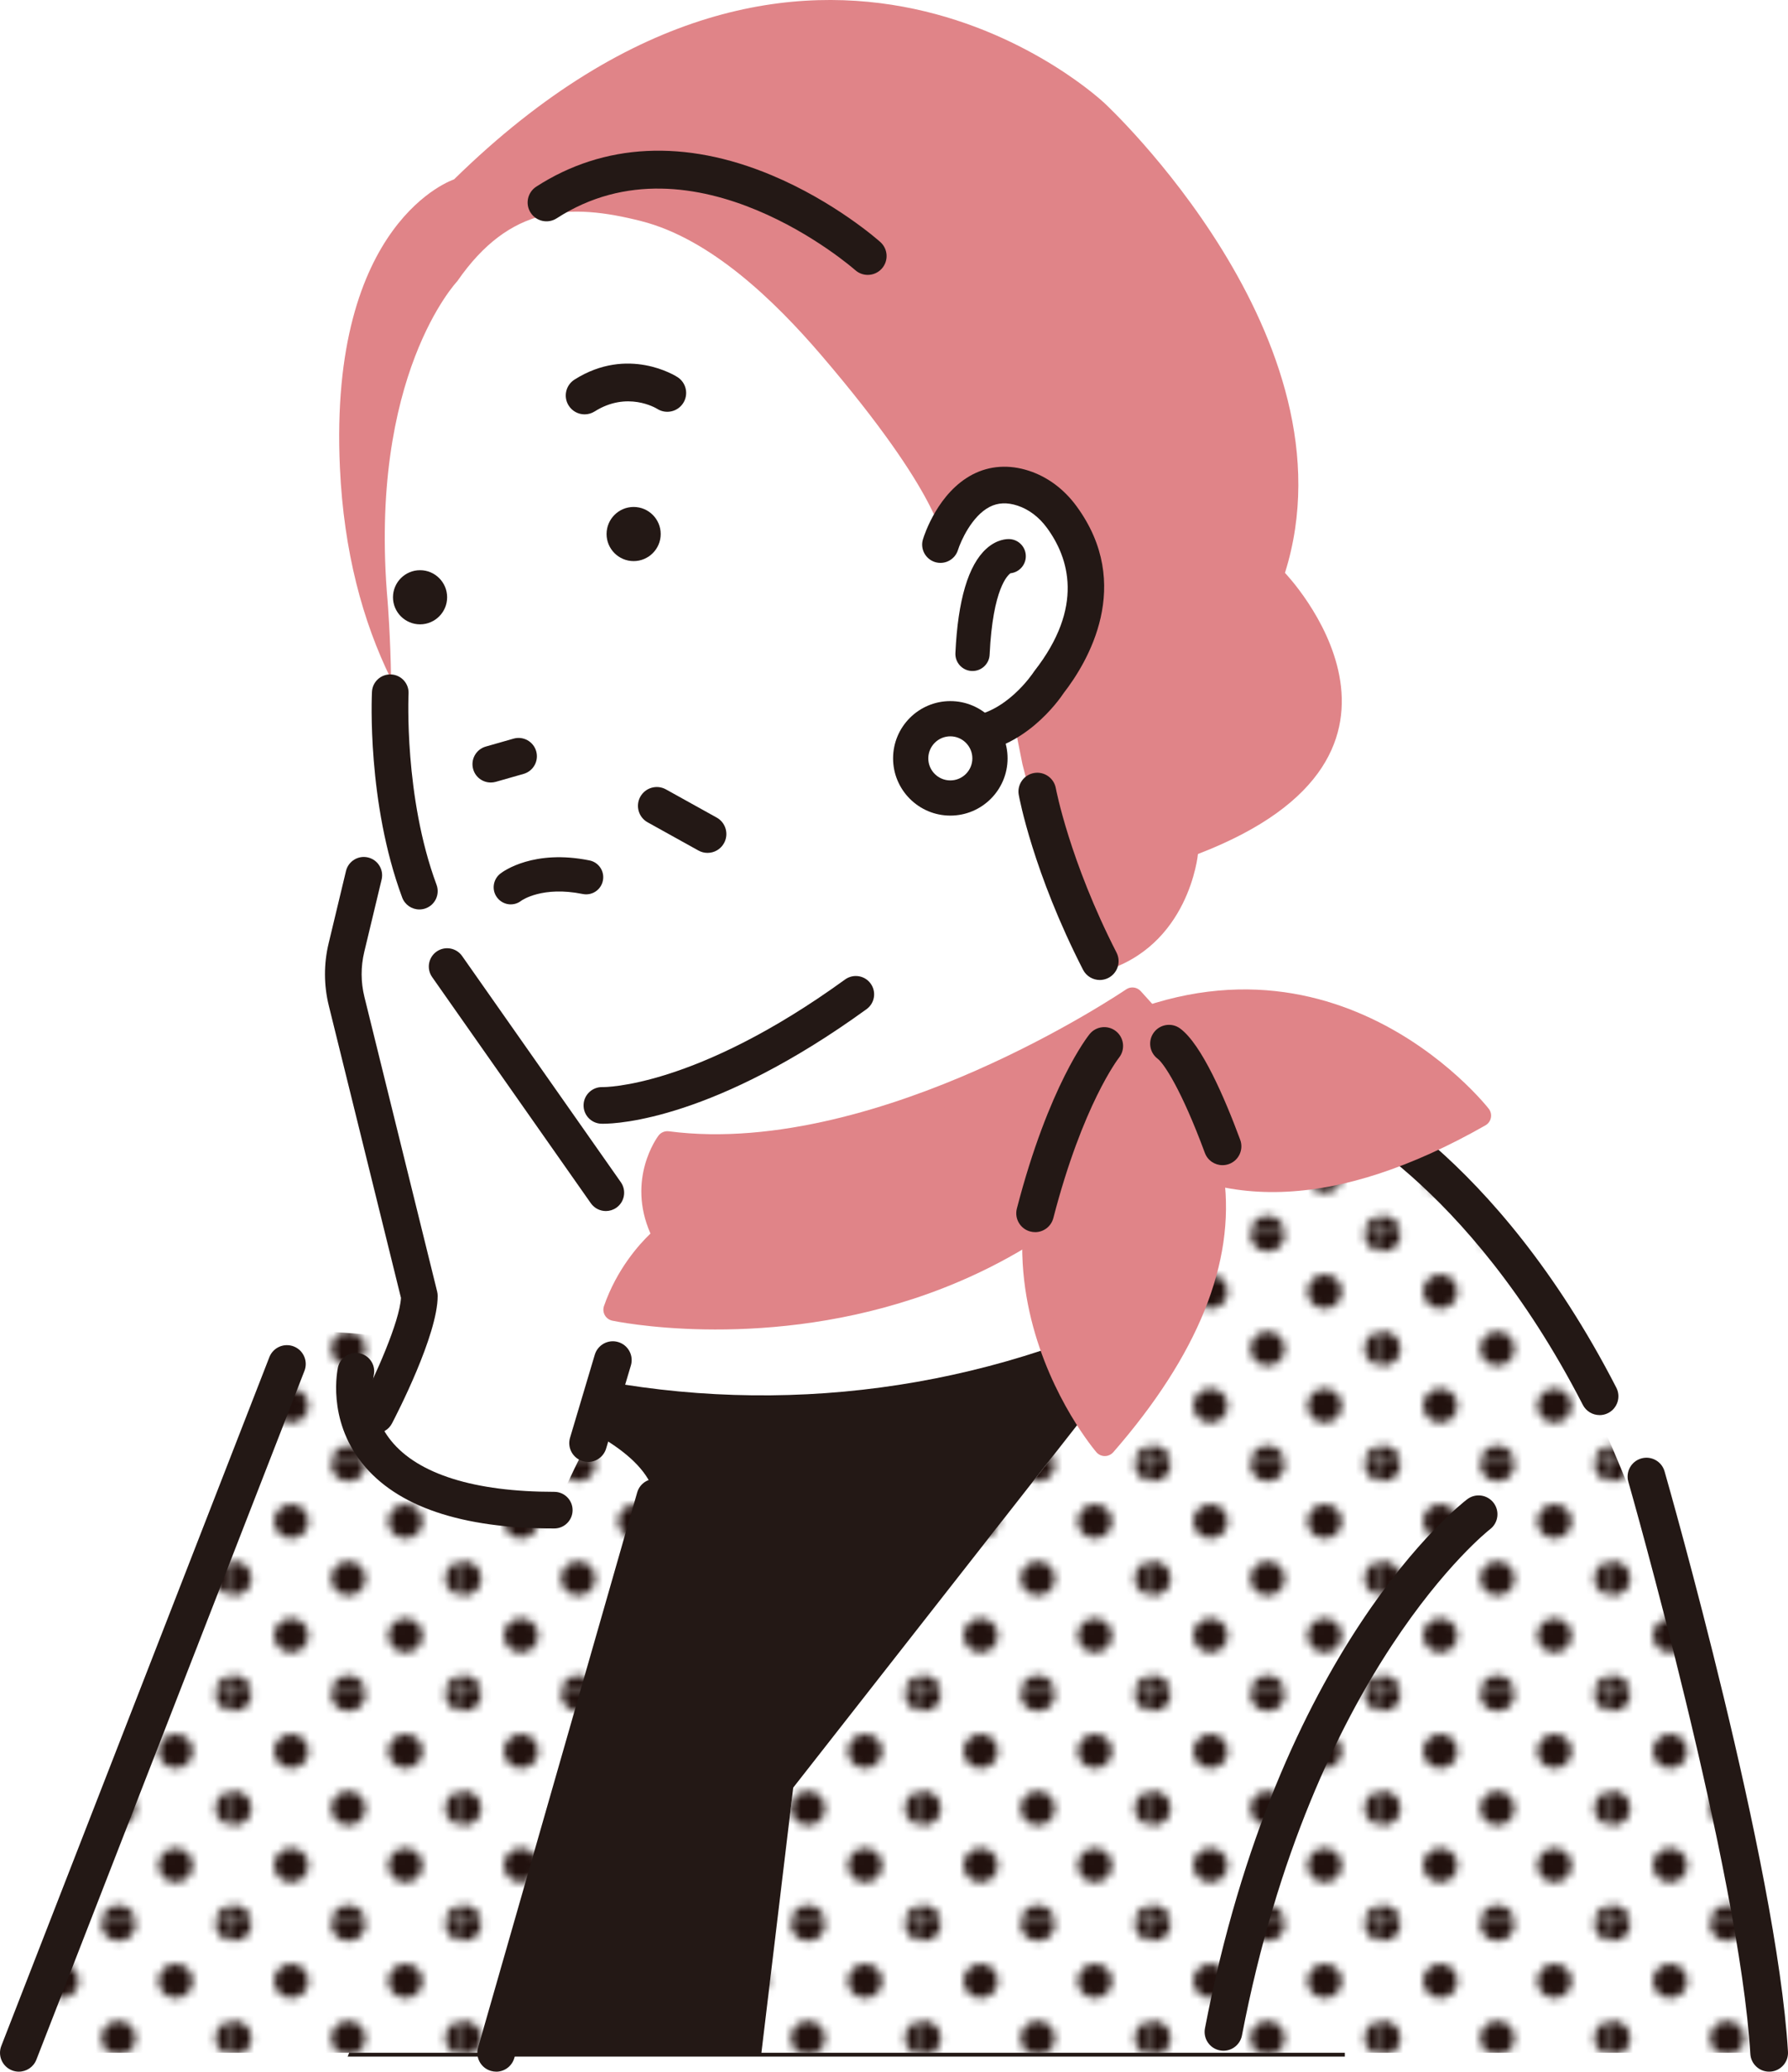 <?xml version="1.0" encoding="UTF-8"?><svg id="_レイヤー_2" xmlns="http://www.w3.org/2000/svg" xmlns:xlink="http://www.w3.org/1999/xlink" viewBox="0 0 564.08 653.55"><defs><style>.cls-1{fill:#fff;}.cls-2{fill:none;}.cls-3{fill:#21110e;}.cls-4{fill:url(#_10_dpi_30_6);}.cls-5{fill:#231815;}.cls-6{fill:#e08488;}</style><pattern id="_10_dpi_30_6" x="0" y="0" width="28.8" height="28.8" patternTransform="translate(8701.39 14889.4) scale(2.5)" patternUnits="userSpaceOnUse" viewBox="0 0 28.8 28.8"><rect class="cls-2" x="0" y="0" width="28.8" height="28.8"/><path class="cls-3" d="M28.8,30.96c1.19,0,2.16-.97,2.16-2.16s-.97-2.16-2.16-2.16-2.16.97-2.16,2.16.97,2.16,2.16,2.16Z"/><path class="cls-3" d="M14.4,30.96c1.19,0,2.16-.97,2.16-2.16s-.97-2.16-2.16-2.16-2.16.97-2.16,2.16.97,2.16,2.16,2.16Z"/><path class="cls-3" d="M0,30.96c1.19,0,2.16-.97,2.16-2.16s-.97-2.16-2.16-2.16-2.16.97-2.16,2.16.97,2.16,2.16,2.16Z"/><path class="cls-3" d="M28.8,16.56c1.19,0,2.16-.97,2.16-2.16s-.97-2.16-2.16-2.16-2.16.97-2.16,2.16.97,2.16,2.16,2.16Z"/><path class="cls-3" d="M14.4,16.56c1.19,0,2.16-.97,2.16-2.16s-.97-2.16-2.16-2.16-2.16.97-2.16,2.16.97,2.16,2.16,2.16Z"/><path class="cls-3" d="M0,16.56c1.19,0,2.16-.97,2.16-2.16s-.97-2.16-2.16-2.16-2.16.97-2.16,2.16.97,2.16,2.16,2.16Z"/><path class="cls-3" d="M28.8,2.16c1.19,0,2.16-.97,2.16-2.16s-.97-2.16-2.16-2.16-2.16.97-2.16,2.16.97,2.16,2.16,2.16Z"/><path class="cls-3" d="M14.4,2.16c1.19,0,2.16-.97,2.16-2.16s-.97-2.16-2.16-2.16-2.16.97-2.16,2.16.97,2.16,2.16,2.16Z"/><path class="cls-3" d="M0,2.16c1.19,0,2.16-.97,2.16-2.16S1.19-2.16,0-2.16-2.16-1.19-2.16,0-1.19,2.16,0,2.16Z"/><path class="cls-3" d="M-14.4,2.16c1.19,0,2.16-.97,2.16-2.16s-.97-2.16-2.16-2.16-2.16.97-2.16,2.16.97,2.16,2.16,2.16Z"/><path class="cls-3" d="M-14.4,0"/><path class="cls-3" d="M7.2,23.76c1.19,0,2.16-.97,2.16-2.16s-.97-2.16-2.16-2.16-2.16.97-2.16,2.16.97,2.16,2.16,2.16Z"/><path class="cls-3" d="M21.6,23.76c1.19,0,2.16-.97,2.16-2.16s-.97-2.16-2.16-2.16-2.16.97-2.16,2.16.97,2.16,2.16,2.16Z"/><path class="cls-3" d="M7.2,9.36c1.19,0,2.16-.97,2.16-2.16s-.97-2.16-2.16-2.16-2.16.97-2.16,2.16.97,2.16,2.16,2.16Z"/><path class="cls-3" d="M21.6,9.36c1.19,0,2.16-.97,2.16-2.16s-.97-2.16-2.16-2.16-2.16.97-2.16,2.16.97,2.16,2.16,2.16Z"/><path class="cls-3" d="M-7.2,9.36c1.19,0,2.16-.97,2.16-2.16s-.97-2.16-2.16-2.16-2.16.97-2.16,2.16.97,2.16,2.16,2.16Z"/><path class="cls-3" d="M-7.2,7.2"/></pattern></defs><g id="_レイヤー_1-2"><path class="cls-5" d="M193.33,429.07s79.94,27.93,230.94-49.19v268.92H109.69l83.65-219.73Z"/><path class="cls-1" d="M5.94,647.6l84.57-217.3c2.45-6.3,8.64-10.33,15.4-10.03,5.83.26,14.47,1.1,27.21,3.11-2.03,13.06,68.42,22.33,73.63,49.08l-50.2,175.14H5.94Z"/><path class="cls-1" d="M420.17,366.56s-67.57-4.92-97.6-125.48l-2.5-12.52s36.3-30.04,13.77-65.09c0,0-17.52-28.79-36.3,7.51,0,0-.21-14.24-38.36-58.83-14.71-17.19-34.96-36.82-56.89-42.39-22.56-5.73-41.42-5.05-58.01,18.96,0,0-28.24,29.69-21.98,101.04,0,0,2.5,31.29,0,50.07,0,0,1.25,13.77,2.5,23.78,0,0-12.52,7.51-17.52,45.06l23.78,98.89-15.2,43.92,2.68.66c15.7,18.08,62.11,24.26,62.11,24.26l16.06-39.64h0c61.81,9.76,125.11-1.39,179.87-31.68l63.31-7.56-19.71-30.97Z"/><path class="cls-6" d="M122.29,189.75c-6.26-71.35,21.98-101.04,21.98-101.04,16.59-24.01,35.44-24.7,58.01-18.96,21.93,5.57,42.18,25.2,56.89,42.39,38.16,44.59,38.36,58.83,38.36,58.83,18.78-36.3,36.3-7.51,36.3-7.51,22.53,35.05-13.77,65.09-13.77,65.09l2.5,12.52c6.81,27.36,15.56,48.75,25.02,65.49,27.65-7.78,30.35-37.14,30.35-37.14,82.36-31.68,27.45-88.69,27.45-88.69,23.23-73.91-56.9-148.16-56.9-148.16,0,0-91.71-87.34-205.24,24.02,0,0-39.66,12.93-36,91.08,1.23,26.27,7.1,48.22,16.13,66.59-.17-13.14-1.08-24.51-1.08-24.51Z"/><path class="cls-1" d="M250.25,563.94h0l170.23-217.35s97.5,26.59,137.66,301.01H240.21l10.04-83.67Z"/><path class="cls-4" d="M5.94,647.6l84.57-217.3c2.45-6.3,8.64-10.33,15.4-10.03,5.83.26,14.47,1.1,27.21,3.11-.48,3.06-18.18,20.94-9.71,31.15,8.47,10.22,36.42,21.33,44.77,24.65,9.18,3.65,14.56-30.04,22.44-25.2,8.38,5.14,14.7,11.16,16.12,18.48l-50.2,175.14H5.94Z"/><path class="cls-4" d="M250.25,563.94h0l170.23-217.35s97.5,26.59,137.66,301.01H240.21l10.04-83.67Z"/><path class="cls-5" d="M118.53,452.15c-.9,0-1.82-.21-2.68-.66-2.83-1.48-3.92-4.97-2.44-7.8,4.93-9.41,12.66-26.71,13.09-34.24l-22.77-92.2c-1.58-6.41-1.61-13.19-.06-19.62l5.48-22.85c.74-3.1,3.86-5.02,6.97-4.27,3.1.74,5.02,3.87,4.27,6.97l-5.48,22.85c-1.11,4.63-1.1,9.52.05,14.15l22.95,92.96c.11.45.17.92.17,1.39,0,12.33-12.95,37.41-14.43,40.24-1.03,1.97-3.04,3.1-5.12,3.1Z"/><path class="cls-5" d="M174.86,482.19c-29.33,0-49.72-6.93-60.62-20.6-11.16-14-7.75-29.62-7.6-30.28.71-3.11,3.81-5.06,6.92-4.35,3.1.71,5.04,3.79,4.35,6.89-.11.52-2.23,11.15,5.49,20.68,8.52,10.53,26.31,16.1,51.46,16.1,3.19,0,5.78,2.59,5.78,5.78s-2.59,5.78-5.78,5.78Z"/><path class="cls-5" d="M191.14,382.05c-1.82,0-3.61-.86-4.74-2.46l-50.07-71.35c-1.83-2.61-1.2-6.22,1.41-8.05,2.61-1.83,6.22-1.2,8.05,1.41l50.07,71.35c1.83,2.61,1.2,6.22-1.41,8.05-1.01.71-2.17,1.05-3.31,1.05Z"/><path class="cls-5" d="M132.3,286.91c-2.35,0-4.55-1.44-5.42-3.77-11.13-29.98-9.6-63.48-9.53-64.89.16-3.19,2.86-5.64,6.06-5.48,3.19.16,5.64,2.87,5.48,6.06h0c-.02.32-1.46,32.59,8.83,60.29,1.11,2.99-.41,6.32-3.41,7.43-.66.25-1.34.36-2.01.36Z"/><path class="cls-5" d="M190.25,354.51c-.32,0-.53,0-.61-.01-3.19-.13-5.67-2.83-5.53-6.02.13-3.18,2.84-5.65,5.98-5.53.58,0,29.32.26,76.51-33.95,2.59-1.87,6.2-1.3,8.07,1.29,1.87,2.58,1.3,6.2-1.29,8.07-47.86,34.7-78.38,36.15-83.14,36.15Z"/><path class="cls-5" d="M140.07,188.42c0,4.17-3.38,7.55-7.55,7.55s-7.55-3.38-7.55-7.55,3.38-7.55,7.55-7.55,7.55,3.38,7.55,7.55Z"/><path class="cls-5" d="M132.52,196.96c-4.71,0-8.54-3.83-8.54-8.54s3.83-8.54,8.54-8.54,8.54,3.83,8.54,8.54-3.83,8.54-8.54,8.54ZM132.52,181.86c-3.62,0-6.56,2.94-6.56,6.56s2.94,6.56,6.56,6.56,6.56-2.94,6.56-6.56-2.94-6.56-6.56-6.56Z"/><path class="cls-5" d="M207.45,168.47c0,4.17-3.38,7.55-7.55,7.55s-7.55-3.38-7.55-7.55,3.38-7.55,7.55-7.55,7.55,3.38,7.55,7.55Z"/><path class="cls-5" d="M199.9,177.01c-4.71,0-8.54-3.83-8.54-8.54s3.83-8.54,8.54-8.54,8.54,3.83,8.54,8.54-3.83,8.54-8.54,8.54ZM199.9,161.91c-3.62,0-6.56,2.94-6.56,6.56s2.94,6.56,6.56,6.56,6.56-2.94,6.56-6.56-2.94-6.56-6.56-6.56Z"/><path class="cls-5" d="M154.83,246.86c-2.52,0-4.83-1.65-5.55-4.19-.88-3.07.9-6.27,3.97-7.15l8.76-2.5c3.07-.88,6.27.9,7.15,3.97.88,3.07-.9,6.27-3.97,7.15l-8.76,2.5c-.53.15-1.07.22-1.59.22Z"/><path class="cls-5" d="M305.04,237.68c-3.05,0-5.6-2.39-5.77-5.48-.17-3.19,2.28-5.91,5.47-6.08,12.52-.66,21.2-13.87,21.29-14,.1-.16.21-.32.33-.47,15.78-20.21,10.84-35.71,3.92-45.14-2.5-3.41-5.71-5.83-9.27-7-3.3-1.08-6.18-.95-8.8.4-5.61,2.89-9.11,10.8-9.99,13.6-.95,3.04-4.19,4.75-7.22,3.81-3.04-.94-4.76-4.16-3.82-7.2.46-1.5,4.79-14.79,15.68-20.45,5.38-2.79,11.52-3.19,17.76-1.15,5.87,1.92,11.06,5.78,14.99,11.15,18.23,24.86,3.43,49.32-3.98,58.89-1.57,2.37-12.67,18.18-30.28,19.1-.1,0-.21,0-.31,0Z"/><path class="cls-5" d="M161.14,285.31c-1.61,0-3.21-.73-4.28-2.12-1.83-2.36-1.36-5.78,1.01-7.61,1.03-.8,10.57-7.69,28.11-4.14,2.93.59,4.82,3.44,4.22,6.37-.59,2.93-3.43,4.82-6.37,4.22-12.68-2.57-19.15,1.95-19.42,2.15-.98.76-2.12,1.12-3.26,1.12Z"/><path class="cls-5" d="M306.82,211.68c-.08,0-.17,0-.26,0-2.98-.14-5.29-2.67-5.15-5.65.78-16.72,4.07-27.8,9.78-32.94,3.34-3.01,6.48-3.07,7.35-3.02,2.98.17,5.25,2.73,5.08,5.71-.16,2.68-2.24,4.79-4.82,5.06-.76.51-5.6,4.6-6.59,25.69-.14,2.9-2.53,5.15-5.4,5.15ZM317.91,180.86s0,0,0,0c0,0,0,0,0,0Z"/><path class="cls-5" d="M184.44,130.72c-1.97,0-3.9-.98-5.03-2.77-1.76-2.78-.93-6.45,1.84-8.2,16.86-10.67,31.88-1.18,32.51-.77,2.75,1.78,3.54,5.46,1.75,8.22-1.78,2.74-5.43,3.53-8.18,1.78-.46-.28-9.47-5.67-19.73.82-.99.62-2.09.92-3.17.92Z"/><path class="cls-5" d="M223.21,269.06c-.98,0-1.97-.24-2.88-.75l-16.01-8.89c-2.87-1.59-3.9-5.21-2.31-8.08,1.6-2.87,5.21-3.9,8.08-2.31l16.01,8.89c2.87,1.59,3.9,5.21,2.31,8.08-1.09,1.96-3.11,3.06-5.2,3.06Z"/><path class="cls-5" d="M385.98,646.95c-.37,0-.75-.04-1.13-.11-3.22-.62-5.33-3.73-4.71-6.96,23.16-120.45,80.32-165.07,82.74-166.91,2.62-1.99,6.34-1.47,8.33,1.14,1.98,2.61,1.48,6.33-1.13,8.32-.59.45-56.05,44.16-78.27,159.7-.55,2.84-3.04,4.82-5.83,4.82Z"/><path class="cls-5" d="M346.97,309.16c-2.16,0-4.24-1.18-5.3-3.24-15.71-30.7-20.09-54.16-20.27-55.14-.59-3.23,1.56-6.32,4.78-6.91,3.22-.59,6.32,1.55,6.91,4.78h0c.04.22,4.31,22.84,19.15,51.86,1.5,2.92.34,6.5-2.58,8-.87.44-1.79.65-2.7.65Z"/><path class="cls-1" d="M312.31,239.24c0,6.91-5.6,12.51-12.51,12.51s-12.51-5.6-12.51-12.51,5.6-12.51,12.51-12.51,12.51,5.6,12.51,12.51Z"/><path class="cls-5" d="M299.81,257.3c-9.96,0-18.06-8.1-18.06-18.06s8.1-18.06,18.06-18.06,18.06,8.1,18.06,18.06-8.1,18.06-18.06,18.06ZM299.81,232.29c-3.83,0-6.95,3.12-6.95,6.96s3.12,6.95,6.95,6.95,6.95-3.12,6.95-6.95-3.12-6.96-6.95-6.96Z"/><path class="cls-5" d="M5.94,653.55c-.72,0-1.45-.13-2.15-.41-3.06-1.19-4.57-4.64-3.38-7.7l84.57-217.3c1.19-3.06,4.63-4.56,7.69-3.38,3.06,1.19,4.57,4.64,3.38,7.7L11.48,649.76c-.91,2.35-3.16,3.79-5.54,3.79Z"/><path class="cls-5" d="M156.54,653.55c-.54,0-1.09-.08-1.64-.23-3.16-.9-4.98-4.19-4.08-7.35l50.2-175.14c.9-3.15,4.19-4.97,7.35-4.07,3.16.9,4.98,4.19,4.08,7.35l-50.2,175.14c-.75,2.61-3.13,4.31-5.71,4.31Z"/><path class="cls-5" d="M504.64,446.42c-2.16,0-4.24-1.18-5.29-3.23-36.61-71.19-80.8-90.95-81.24-91.14-3.01-1.3-4.4-4.8-3.09-7.81,1.3-3.01,4.81-4.39,7.81-3.09,1.96.85,48.55,21.68,87.09,96.62,1.5,2.92.35,6.5-2.57,8-.87.45-1.8.66-2.71.66Z"/><path class="cls-5" d="M558.13,653.55c-3.12,0-5.74-2.43-5.93-5.59-3.44-57.61-38.14-179.29-38.49-180.51-.9-3.15.92-6.45,4.08-7.35,3.16-.91,6.45.92,7.35,4.08,1.44,5.04,35.41,124.16,38.93,183.07.2,3.28-2.3,6.09-5.58,6.29-.12,0-.24,0-.36,0Z"/><path class="cls-5" d="M273.76,86.72c-1.41,0-2.82-.5-3.96-1.51h0c-.5-.45-50.74-44.45-94.17-16.34-2.75,1.78-6.44.99-8.22-1.76-1.78-2.75-.99-6.43,1.76-8.22,21.29-13.77,46.93-15.04,74.15-3.66,20.05,8.38,33.82,20.6,34.4,21.12,2.45,2.19,2.66,5.94.47,8.39-1.17,1.31-2.8,1.98-4.43,1.98Z"/><path class="cls-6" d="M357.25,315.05s-79.3,54.14-146.7,45.34c0,0-9.8,13.01-1,29.62,0,0-10.48,8.26-15.66,23.16,0,0,115.7,25.69,183.05-76.33l-19.69-21.79Z"/><path class="cls-6" d="M288.17,409.73c-49.91,16.4-94.32,7.05-95.05,6.89-.98-.22-1.83-.85-2.32-1.73-.49-.88-.58-1.93-.25-2.88,4.06-11.66,11.11-19.47,14.66-22.86-7.56-17.16,2.09-30.31,2.52-30.88.76-1.02,2.02-1.54,3.28-1.38,33.97,4.44,71.29-7.91,96.62-19.05,27.66-12.16,47.43-25.57,47.63-25.71,1.46-1,3.43-.76,4.62.55l19.69,21.79c1.08,1.2,1.21,2.97.33,4.32-26.32,39.87-60.12,60.57-91.72,70.94ZM198.77,410.44c20.8,3.19,115.45,12.3,173.7-73.28l-15.8-17.49c-6.27,4.05-23.38,14.6-46.06,24.58-25.64,11.28-63.25,23.75-98.24,19.91-1.99,3.64-5.66,12.91.32,24.19.8,1.51.41,3.37-.94,4.43-.08.07-7.93,6.41-12.97,17.66Z"/><path class="cls-6" d="M466.88,351.95s-50.81-66.51-129.3-19.63c0,0,31.33,75.4,129.3,19.63Z"/><path class="cls-6" d="M435.2,370.2c-21.7,7.13-41.3,7.76-58.56,1.86-30.4-10.4-41.85-37.25-42.32-38.39-.67-1.62-.06-3.49,1.45-4.39,80.25-47.95,133.39,19.83,133.92,20.52.62.81.86,1.85.65,2.85-.2,1-.83,1.86-1.72,2.37-11.63,6.62-22.78,11.68-33.43,15.18ZM342.22,333.71c3.65,6.77,14.89,24.23,36.82,31.69,22.81,7.76,50.51,2.89,82.38-14.46-11.03-12.31-54.92-53.71-119.2-17.23Z"/><path class="cls-6" d="M348.56,455.81s-55.1-63,6.42-130.62c0,0,67.69,45.67-6.42,130.62Z"/><path class="cls-6" d="M349.66,459.17c-.35.12-.72.18-1.1.18-1.02,0-1.99-.44-2.66-1.21-.57-.65-56.45-66.17,6.46-135.33,1.18-1.3,3.13-1.53,4.59-.55,1.02.69,25.06,17.24,29.22,49.1,3.52,26.95-8.24,56.15-34.95,86.77-.42.48-.96.84-1.56,1.03ZM355.42,330.01c-48.5,55.78-16.64,107-6.76,120.25,23.34-27.79,33.6-53.97,30.52-77.87-2.96-22.98-17.84-37.45-23.76-42.38Z"/><path class="cls-5" d="M326.56,388.7c-.49,0-.99-.06-1.5-.19-3.18-.82-5.08-4.07-4.26-7.24,10.06-38.81,22.43-54.4,22.95-55.04,2.07-2.55,5.81-2.94,8.36-.88,2.54,2.06,2.94,5.79.9,8.34-.19.24-11.42,14.75-20.7,50.57-.69,2.68-3.11,4.45-5.75,4.45Z"/><path class="cls-5" d="M385.68,367.58c-2.42,0-4.69-1.48-5.57-3.88-7.52-20.31-13.02-28.29-14.87-29.68-2.63-1.96-3.17-5.68-1.21-8.32,1.96-2.63,5.69-3.18,8.32-1.21,6.76,5.04,14.02,21.86,18.91,35.08,1.14,3.08-.43,6.5-3.51,7.64-.68.25-1.38.37-2.06.37Z"/><path class="cls-5" d="M185.54,461.2c-.56,0-1.13-.08-1.7-.25-3.15-.94-4.94-4.25-4-7.39l7.8-26.18c.94-3.14,4.25-4.94,7.39-4,3.15.94,4.94,4.25,4,7.39l-7.8,26.18c-.77,2.58-3.13,4.25-5.69,4.25Z"/></g></svg>